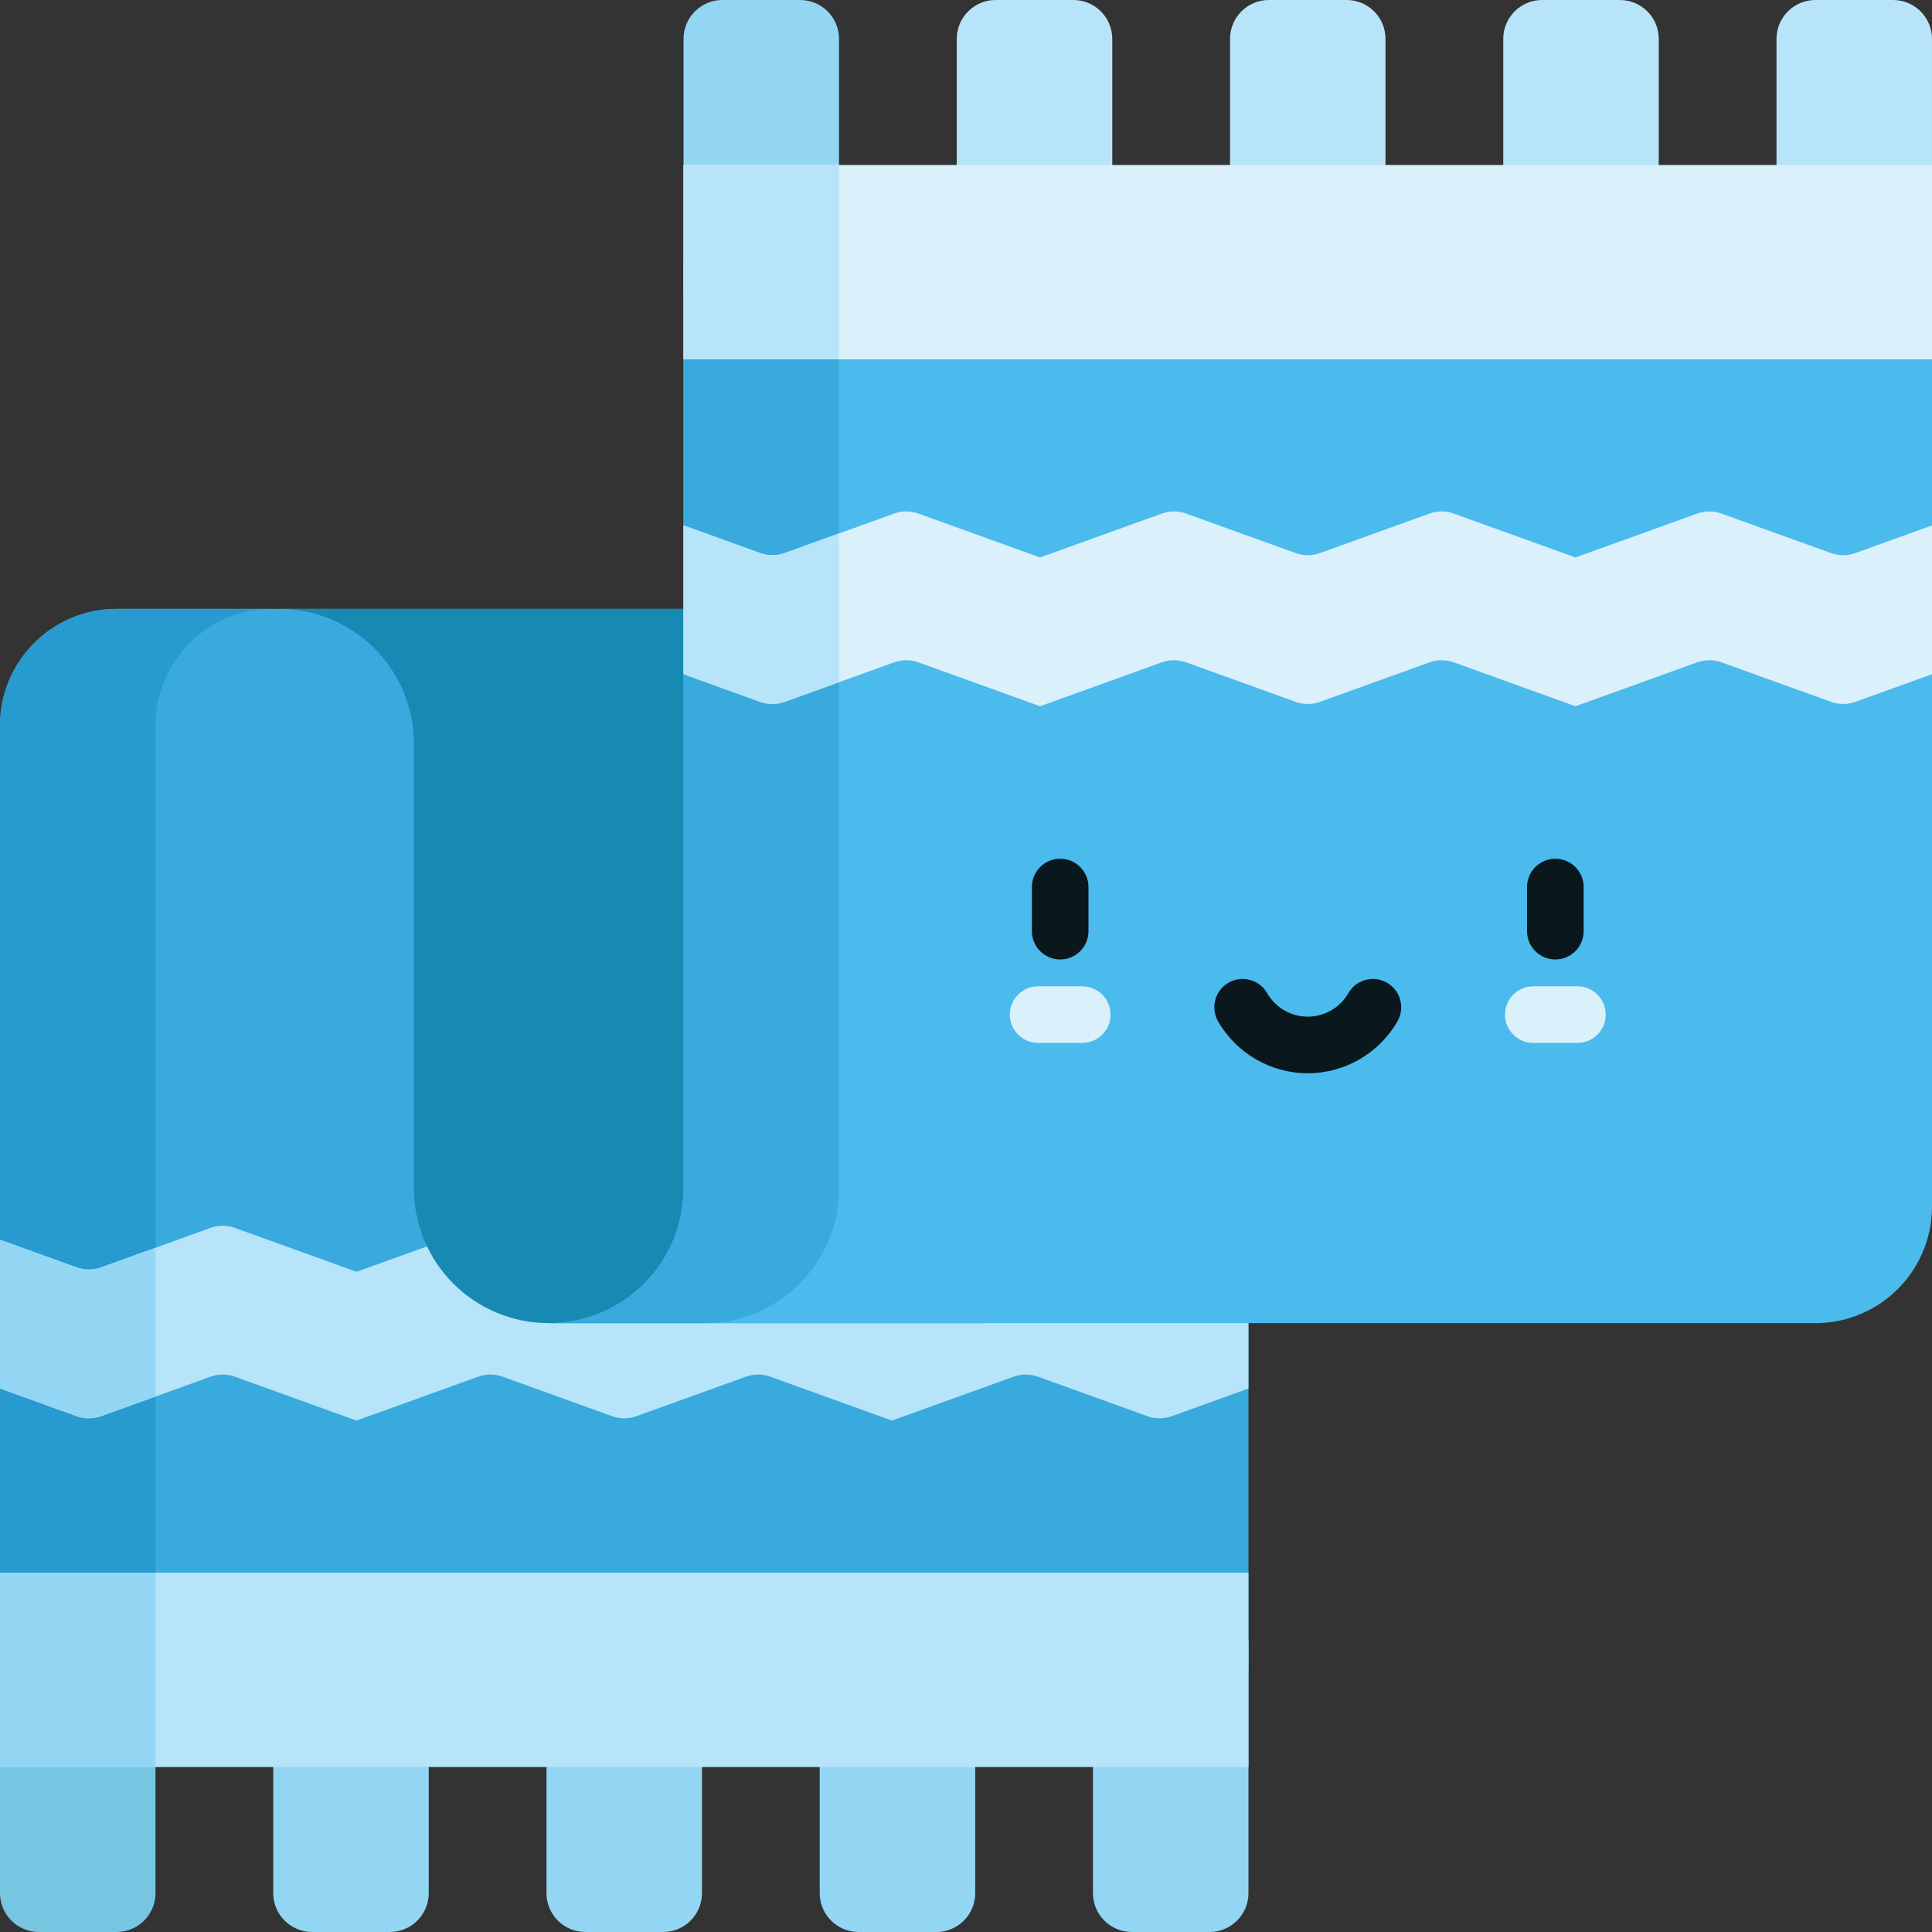 <svg height="512pt" viewBox="0 0 512.002 512" width="512pt" xmlns="http://www.w3.org/2000/svg"><rect x="0" y="0" width="512.002" height="512" fill="#333333" stroke="none"/><path d="m30.906 161.352h299.949v281.172h-330.855v-250.27c0-17.066 13.836-30.902 30.906-30.902zm0 0" fill="#39aade"/><path d="m72.113 161.352h-41.207c-17.07 0-30.906 13.836-30.906 30.902v250.27h41.207v-250.27c0-17.066 13.836-30.902 30.906-30.902zm0 0" fill="#279acf"/><path d="m330.855 328.547-20.328 7.332c-2.074.75-4.344.75-6.418 0l-29.055-10.477c-2.074-.75-4.344-.75-6.418 0l-32.258 11.633h-.008l-32.262-11.633c-2.074-.75-4.344-.75-6.418 0l-29.051 10.477c-2.074.746-4.344.746-6.418 0l-29.051-10.477c-2.074-.75-4.344-.75-6.418 0l-32.262 11.633h-.008l-32.258-11.633c-2.074-.75-4.344-.75-6.418 0l-29.051 10.477c-2.074.746-4.344.746-6.418 0l-20.34-7.336v39.43l20.34 7.336c2.074.746 4.344.746 6.418 0l29.051-10.48c2.074-.746 4.344-.746 6.418 0l32.258 11.637v-.004l.008.004 32.262-11.637c2.07-.746 4.344-.746 6.418 0l29.051 10.48c2.074.746 4.344.746 6.418 0l29.051-10.48c2.074-.746 4.344-.746 6.418 0l32.258 11.637v-.004l.008.004 32.262-11.637c2.074-.746 4.344-.746 6.418 0l29.051 10.48c2.074.746 4.344.746 6.418 0l20.332-7.332zm0 0" fill="#b7e4f8"/><path d="m26.758 375.309 14.449-5.215v-39.426l-14.449 5.211c-2.074.75-4.344.75-6.418 0l-20.34-7.336v39.43l20.34 7.336c2.074.746 4.344.746 6.418 0zm0 0" fill="#93d6f4"/><path d="m145.414 350.652v-.012c-19.734-.004-35.73-15.988-35.73-35.719v-117.84c0-19.734-16-35.719-35.734-35.719h35.734v-.012h151.629v189.301zm0 0" fill="#168ab2"/><path d="m181.145 69.48v245.441c0 19.734-15.996 35.73-35.73 35.73h335.68c17.07 0 30.906-13.836 30.906-30.906v-250.266zm0 0" fill="#4bbaed"/><path d="m222.352 314.922v-245.441h-41.207v245.441c0 19.734-15.996 35.73-35.73 35.73h41.207c19.734 0 35.73-15.996 35.73-35.73zm0 0" fill="#39aade"/><path d="m512 139.242-20.328 7.332c-2.074.75-4.348.75-6.418 0l-29.055-10.477c-2.074-.746-4.344-.746-6.418 0l-32.258 11.637-.008-.004v.004l-32.258-11.637c-2.074-.746-4.348-.746-6.418 0l-29.055 10.477c-2.07.75-4.344.75-6.418 0l-29.051-10.477c-2.074-.746-4.344-.746-6.418 0l-32.258 11.637-.008-.004v.004l-32.262-11.637c-2.07-.746-4.344-.746-6.418 0l-29.051 10.477c-2.074.75-4.344.75-6.418 0l-20.336-7.336v39.43l20.336 7.336c2.074.746 4.344.746 6.418 0l29.051-10.48c2.074-.746 4.348-.746 6.418 0l32.262 11.637v-.004l.008.004 32.258-11.637c2.074-.746 4.344-.746 6.418 0l29.055 10.48c2.074.746 4.344.746 6.418 0l29.051-10.48c2.074-.746 4.344-.746 6.418 0l32.258 11.637v-.004l.008.004 32.258-11.637c2.074-.746 4.348-.746 6.418 0l29.055 10.48c2.074.746 4.344.746 6.418 0l20.332-7.332v-39.43zm0 0" fill="#daf0fa"/><path d="m207.902 186.004 14.449-5.211v-39.43l-14.449 5.215c-2.074.746-4.344.746-6.418 0l-20.34-7.336v39.43l20.34 7.332c2.074.75 4.344.75 6.418 0zm0 0" fill="#b7e4f8"/><path d="m212.051 86.707h-20.605c-5.688 0-10.301-4.609-10.301-10.301v-66.102c0-5.691 4.613-10.305 10.301-10.305h20.605c5.688 0 10.301 4.613 10.301 10.305v66.102c0 5.691-4.613 10.301-10.301 10.301zm0 0" fill="#93d6f4"/><g fill="#b7e4f8"><path d="m284.461 86.707h-20.602c-5.691 0-10.305-4.609-10.305-10.301v-66.102c0-5.691 4.613-10.305 10.305-10.305h20.602c5.691 0 10.305 4.613 10.305 10.305v66.102c0 5.691-4.613 10.301-10.305 10.301zm0 0"/><path d="m356.875 86.707h-20.605c-5.691 0-10.301-4.609-10.301-10.301v-66.102c0-5.691 4.613-10.305 10.301-10.305h20.605c5.688 0 10.301 4.613 10.301 10.305v66.102c0 5.691-4.613 10.301-10.301 10.301zm0 0"/><path d="m429.285 86.707h-20.602c-5.691 0-10.305-4.609-10.305-10.301v-66.102c0-5.691 4.613-10.305 10.305-10.305h20.602c5.691 0 10.305 4.613 10.305 10.305v66.102c0 5.691-4.613 10.301-10.305 10.301zm0 0"/><path d="m501.699 86.707h-20.605c-5.691 0-10.301-4.609-10.301-10.301v-66.102c0-5.691 4.609-10.305 10.301-10.305h20.605c5.688 0 10.301 4.613 10.301 10.305v66.102c0 5.691-4.613 10.301-10.301 10.301zm0 0"/></g><path d="m181.145 43.727h330.855v51.508h-330.855zm0 0" fill="#daf0fa"/><path d="m181.145 43.727h41.207v51.508h-41.207zm0 0" fill="#b7e4f8"/><path d="m30.906 425.293h-20.605c-5.688 0-10.301 4.613-10.301 10.305v66.102c0 5.691 4.613 10.301 10.301 10.301h20.605c5.691 0 10.301-4.609 10.301-10.301v-66.102c0-5.691-4.613-10.305-10.301-10.305zm0 0" fill="#76c6e2"/><path d="m103.316 425.293h-20.602c-5.691 0-10.305 4.613-10.305 10.305v66.102c0 5.691 4.613 10.301 10.305 10.301h20.602c5.691 0 10.305-4.609 10.305-10.301v-66.102c-.004-5.691-4.613-10.305-10.305-10.305zm0 0" fill="#93d6f4"/><path d="m175.73 425.293h-20.605c-5.688 0-10.301 4.613-10.301 10.305v66.102c0 5.691 4.613 10.301 10.301 10.301h20.605c5.691 0 10.301-4.609 10.301-10.301v-66.102c0-5.691-4.613-10.305-10.301-10.305zm0 0" fill="#93d6f4"/><path d="m248.141 425.293h-20.602c-5.691 0-10.305 4.613-10.305 10.305v66.102c0 5.691 4.613 10.301 10.305 10.301h20.602c5.691 0 10.305-4.609 10.305-10.301v-66.102c0-5.691-4.613-10.305-10.305-10.305zm0 0" fill="#93d6f4"/><path d="m320.555 425.293h-20.605c-5.688 0-10.301 4.613-10.301 10.305v66.102c0 5.691 4.613 10.301 10.301 10.301h20.605c5.688 0 10.301-4.609 10.301-10.301v-66.102c0-5.691-4.613-10.305-10.301-10.305zm0 0" fill="#93d6f4"/><path d="m0 416.77h330.855v51.508h-330.855zm0 0" fill="#b7e4f8"/><path d="m0 416.77h41.207v51.508h-41.207zm0 0" fill="#93d6f4"/><path d="m346.57 284.43c-9.781 0-18.887-5.27-23.766-13.758-2.062-3.59-.828-8.176 2.766-10.238 3.59-2.066 8.176-.828 10.238 2.762 2.211 3.848 6.336 6.234 10.762 6.234 4.43 0 8.551-2.387 10.766-6.234 2.062-3.59 6.648-4.828 10.238-2.762 3.59 2.062 4.828 6.648 2.766 10.238-4.879 8.488-13.984 13.758-23.77 13.758zm0 0" fill="#0a181e"/><path d="m412.184 254.27c-4.141 0-7.5-3.355-7.5-7.5v-11.699c0-4.141 3.359-7.5 7.5-7.5s7.5 3.359 7.5 7.5v11.699c0 4.141-3.359 7.5-7.5 7.5zm0 0" fill="#0a181e"/><path d="m280.961 254.27c-4.145 0-7.5-3.355-7.5-7.5v-11.699c0-4.141 3.355-7.5 7.5-7.5 4.141 0 7.5 3.359 7.5 7.5v11.699c0 4.141-3.359 7.5-7.5 7.5zm0 0" fill="#0a181e"/><path d="m418.031 276.383h-11.695c-4.145 0-7.5-3.355-7.5-7.5 0-4.145 3.355-7.5 7.5-7.5h11.695c4.145 0 7.5 3.355 7.5 7.5 0 4.145-3.355 7.5-7.5 7.5zm0 0" fill="#daf0fa"/><path d="m286.809 276.383h-11.695c-4.145 0-7.5-3.355-7.5-7.5 0-4.145 3.355-7.5 7.5-7.5h11.695c4.145 0 7.5 3.355 7.5 7.5 0 4.145-3.355 7.5-7.5 7.5zm0 0" fill="#daf0fa"/></svg>
